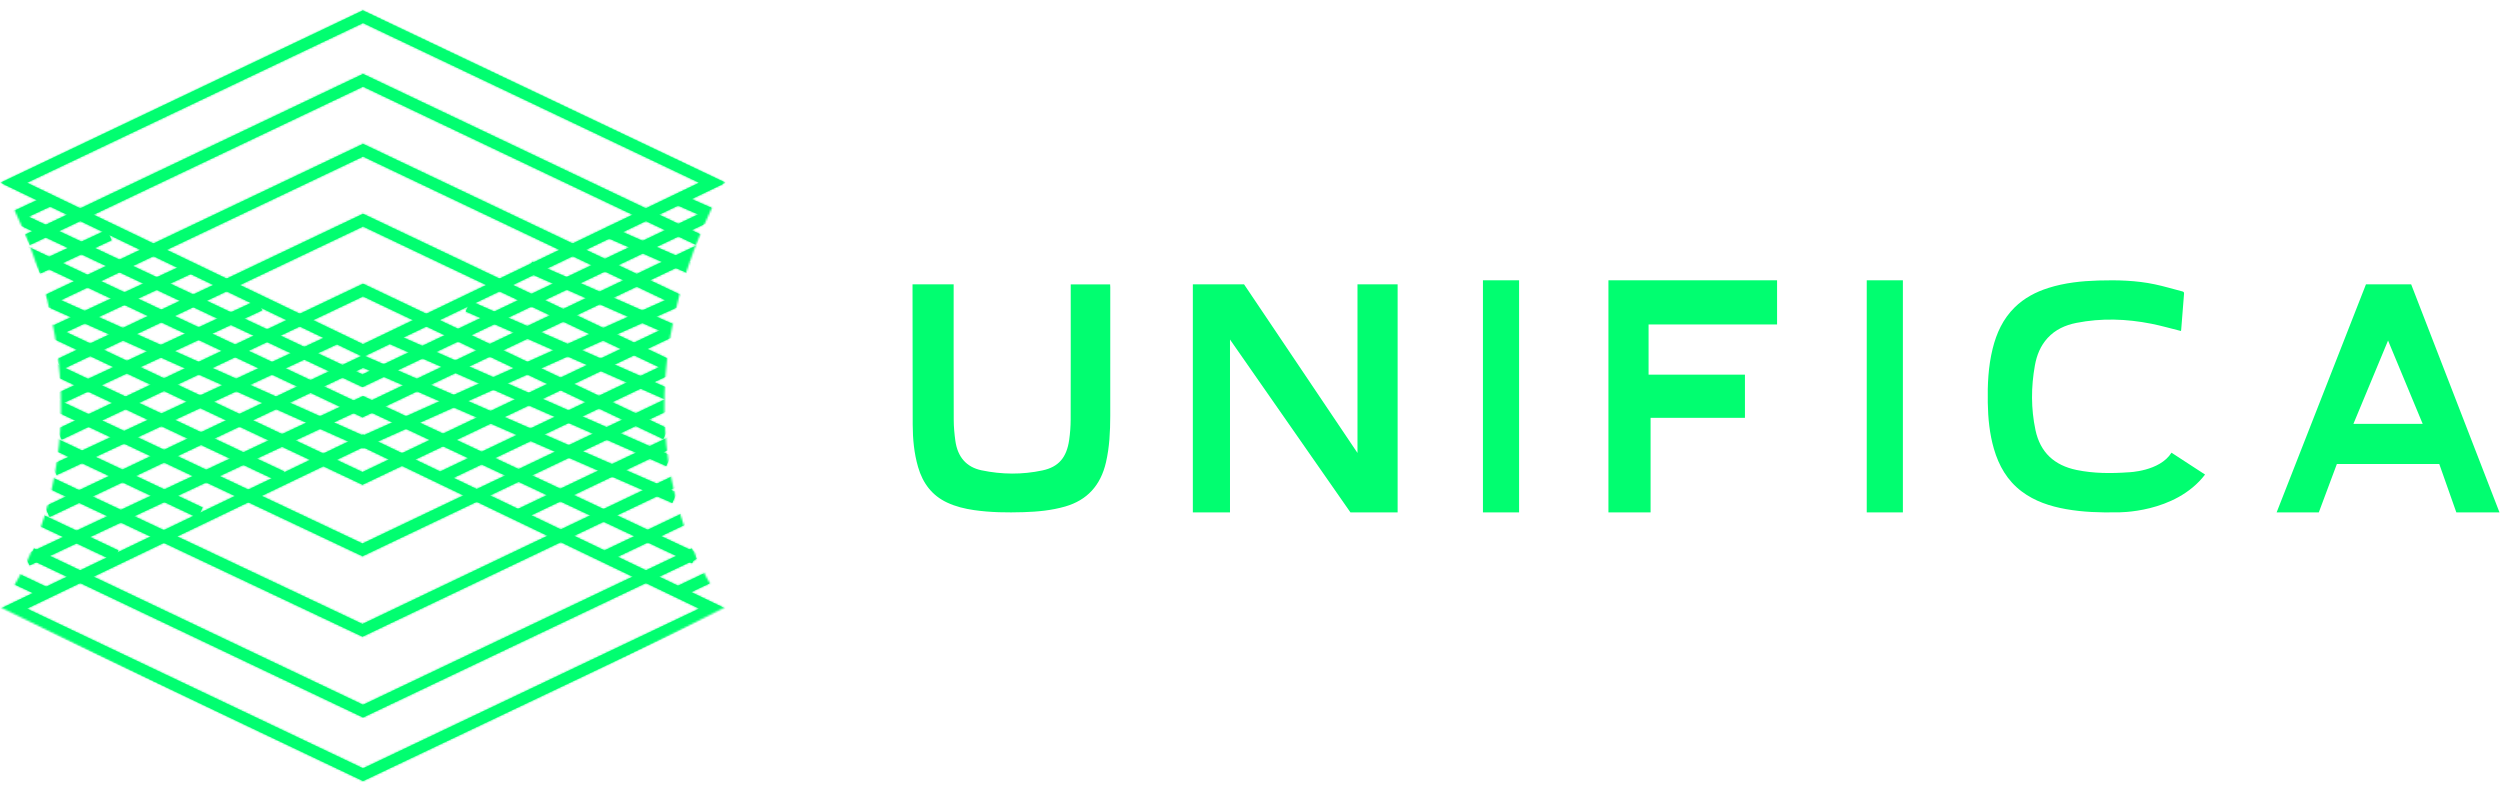 <svg xmlns="http://www.w3.org/2000/svg" width="1293" height="413" viewBox="0 0 1293 413" fill="none"><g clip-path="url(#clip0_1722_259)"><path d="M616.941 265.01V147.05H643.421L702.091 234.27V147.05H722.851V265.01H698.451L636.151 175.6V265.01H616.941Z" fill="#01FE70"></path><path d="M785.67 144.97H766.98V265.01H785.67V144.97Z" fill="#01FE70"></path><path d="M984.17 144.97H965.48V265.01H984.17V144.97Z" fill="#01FE70"></path><path d="M831.881 144.97H919.101V167.81H852.641V193.77H902.481V216.1H853.681V265.01H831.881V144.97Z" fill="#01FE70"></path><path d="M1247.04 147.05H1223.68L1177.47 265.02H1199.28L1208.63 239.98H1261.59L1270.42 265.02H1292.74L1247.05 147.05H1247.04ZM1217.19 219.21L1235.1 176.12L1253.01 219.21H1217.19Z" fill="#01FE70"></path><path d="M1123.09 234.13C1117.04 243.85 1100.83 244.27 1100.83 244.27C1091.85 244.91 1082.88 244.9 1074.01 243.07C1062.55 240.7 1055.21 234.03 1052.75 222.45C1050.39 211.35 1050.45 200.18 1052.44 189.03C1053.38 183.75 1055.32 178.86 1059.02 174.82C1063.04 170.43 1068.21 168.13 1073.9 167C1086.87 164.44 1099.85 164.89 1112.75 167.45C1117.84 168.46 1122.83 169.91 1127.99 171.19C1128.03 171.02 1128.09 170.85 1128.1 170.68C1128.59 164.41 1129.07 158.14 1129.59 151.87C1129.66 151.05 1129.22 150.85 1128.61 150.69C1123.89 149.47 1119.22 148.05 1114.45 147.05C1104.85 145.02 1095.09 144.79 1085.32 145.08C1076.54 145.34 1067.86 146.25 1059.44 148.92C1052.88 151 1046.92 154.13 1041.96 159.01C1035.95 164.94 1032.59 172.27 1030.6 180.33C1028.32 189.52 1027.91 198.9 1028.08 208.31C1028.22 216.35 1028.99 224.33 1031.24 232.1C1033.79 240.9 1038.15 248.54 1045.6 254.16C1052.4 259.28 1060.24 261.83 1068.49 263.31C1077.28 264.89 1086.16 265.14 1095.06 264.98C1095.06 264.98 1124.95 265.68 1140.46 245.44L1123.11 234.14L1123.09 234.13Z" fill="#01FE70"></path><path d="M471.971 147.049H493.231V148.979C493.231 171.739 493.191 194.499 493.271 217.249C493.281 220.829 493.621 224.449 494.111 227.989C495.281 236.379 499.841 241.599 507.631 243.239C518.121 245.439 528.691 245.539 539.171 243.299C547.541 241.509 551.671 236.599 552.971 227.569C553.471 224.069 553.741 220.499 553.751 216.949C553.821 194.279 553.781 171.619 553.781 148.949C553.781 148.359 553.781 147.779 553.781 147.079H574.161C574.181 147.569 574.231 148.059 574.231 148.539C574.231 170.749 574.271 192.959 574.221 215.169C574.201 223.199 573.831 231.199 572.021 239.059C569.231 251.199 562.151 258.709 550.931 261.959C543.871 263.999 536.661 264.669 529.401 264.889C520.821 265.149 512.251 265.059 503.721 263.819C498.931 263.119 494.231 261.989 489.781 259.889C482.101 256.279 477.281 250.009 474.821 241.529C472.751 234.399 472.081 227.059 472.051 219.649C471.971 195.979 471.981 172.309 471.961 148.639C471.961 148.149 471.961 147.649 471.961 147.029L471.971 147.049Z" fill="#01FE70"></path><mask id="mask0_1722_259" style="mask-type:luminance" maskUnits="userSpaceOnUse" x="0" y="4" width="376" height="404"><path d="M375.17 93.65L187.2 4.5L0 93.65C70.97 226.29 0 313.97 0 313.97L190.4 407.56L375.17 313.97C375.17 313.97 304.2 226.29 375.17 93.65Z" fill="white"></path></mask><g mask="url(#mask0_1722_259)"><path d="M187.76 231.29L361.57 314.78L187.76 397.38L13.95 314.78L187.76 231.29ZM187.76 224.7L0.18 314.81L187.77 403.96L375.36 314.81L187.77 224.71L187.76 224.7Z" fill="#01FE70"></path><mask id="mask1_1722_259" style="mask-type:luminance" maskUnits="userSpaceOnUse" x="0" y="224" width="376" height="180"><path d="M187.76 231.29L361.57 314.78L187.76 397.38L13.95 314.78L187.76 231.29ZM187.76 224.7L0.18 314.81L187.77 403.96L375.36 314.81L187.77 224.71L187.76 224.7Z" fill="white"></path></mask><g mask="url(#mask1_1722_259)"><path d="M507.49 -0.14H-53.82V407.56H507.49V-0.14Z" fill="#01FE70"></path></g><path d="M187.76 11.91L361.57 94.51L187.76 178L13.95 94.52L187.76 11.91ZM187.76 5.33L0.18 94.49L187.77 184.59L375.36 94.49L187.76 5.34V5.33Z" fill="#01FE70"></path><mask id="mask2_1722_259" style="mask-type:luminance" maskUnits="userSpaceOnUse" x="0" y="5" width="376" height="180"><path d="M187.76 11.91L361.57 94.51L187.76 178L13.95 94.52L187.76 11.91ZM187.76 5.33L0.18 94.49L187.77 184.59L375.36 94.49L187.76 5.34V5.33Z" fill="white"></path></mask><g mask="url(#mask2_1722_259)"><path d="M507.49 -0.14H-53.82V407.56H507.49V-0.14Z" fill="#01FE70"></path></g><path d="M187.759 371.08L15.039 288.99L17.589 283.63L187.759 364.51L357.929 283.63L360.479 288.99L187.759 371.08Z" fill="#01FE70"></path><mask id="mask3_1722_259" style="mask-type:luminance" maskUnits="userSpaceOnUse" x="15" y="283" width="346" height="89"><path d="M187.759 371.08L15.039 288.99L17.589 283.63L187.759 364.51L357.929 283.63L360.479 288.99L187.759 371.08Z" fill="white"></path></mask><g mask="url(#mask3_1722_259)"><path d="M507.49 -0.141H-53.82V407.559H507.49V-0.141Z" fill="#01FE70"></path></g><path d="M187.759 231.77L23.199 158.04L25.629 152.62L187.759 225.26L349.899 152.62L352.319 158.04L187.759 231.77Z" fill="#01FE70"></path><mask id="mask4_1722_259" style="mask-type:luminance" maskUnits="userSpaceOnUse" x="23" y="152" width="330" height="80"><path d="M187.759 231.77L23.199 158.04L25.629 152.62L187.759 225.26L349.899 152.62L352.319 158.04L187.759 231.77Z" fill="white"></path></mask><g mask="url(#mask4_1722_259)"><path d="M507.49 -0.14H-53.82V407.56H507.49V-0.14Z" fill="#01FE70"></path></g><path d="M360.199 126.77L187.759 44.82L15.329 126.77L12.779 121.41L187.759 38.24L362.749 121.41L360.199 126.77Z" fill="#01FE70"></path><mask id="mask5_1722_259" style="mask-type:luminance" maskUnits="userSpaceOnUse" x="12" y="38" width="351" height="89"><path d="M360.199 126.77L187.759 44.82L15.329 126.77L12.779 121.41L187.759 38.24L362.749 121.41L360.199 126.77Z" fill="white"></path></mask><g mask="url(#mask5_1722_259)"><path d="M507.49 -0.14H-53.82V407.56H507.49V-0.14Z" fill="#01FE70"></path></g><path d="M349.831 158.01L187.761 80.98L25.691 158.01L23.141 152.65L187.761 74.41L352.381 152.65L349.831 158.01Z" fill="#01FE70"></path><mask id="mask6_1722_259" style="mask-type:luminance" maskUnits="userSpaceOnUse" x="23" y="74" width="330" height="85"><path d="M349.831 158.01L187.761 80.98L25.691 158.01L23.141 152.65L187.761 74.41L352.381 152.65L349.831 158.01Z" fill="white"></path></mask><g mask="url(#mask6_1722_259)"><path d="M507.49 -0.14H-53.82V407.56H507.49V-0.14Z" fill="#01FE70"></path></g><path d="M343.72 191.27L187.76 117.15L31.82 191.26L29.27 185.9L187.76 110.57L346.27 185.9L343.72 191.27Z" fill="#01FE70"></path><mask id="mask7_1722_259" style="mask-type:luminance" maskUnits="userSpaceOnUse" x="29" y="110" width="318" height="82"><path d="M343.72 191.27L187.76 117.15L31.82 191.26L29.27 185.9L187.76 110.57L346.27 185.9L343.72 191.27Z" fill="white"></path></mask><g mask="url(#mask7_1722_259)"><path d="M507.49 -0.14H-53.82V407.56H507.49V-0.14Z" fill="#01FE70"></path></g><path d="M31.909 227.38L29.359 222.02L187.759 146.74L345.569 221.74L343.019 227.1L187.759 153.31L31.909 227.38Z" fill="#01FE70"></path><mask id="mask8_1722_259" style="mask-type:luminance" maskUnits="userSpaceOnUse" x="29" y="146" width="317" height="82"><path d="M31.909 227.38L29.359 222.02L187.759 146.74L345.569 221.74L343.019 227.1L187.759 153.31L31.909 227.38Z" fill="white"></path></mask><g mask="url(#mask8_1722_259)"><path d="M507.49 -0.14H-53.82V407.56H507.49V-0.14Z" fill="#01FE70"></path></g><path d="M187.469 200.2L0.789 112.04L25.379 100.57L27.889 105.96L14.769 112.07L187.459 193.63L365.679 108.67L368.239 114.04L187.469 200.2Z" fill="#01FE70"></path><mask id="mask9_1722_259" style="mask-type:luminance" maskUnits="userSpaceOnUse" x="0" y="100" width="369" height="101"><path d="M187.469 200.2L0.789 112.04L25.379 100.57L27.889 105.96L14.769 112.07L187.459 193.63L365.679 108.67L368.239 114.04L187.469 200.2Z" fill="white"></path></mask><g mask="url(#mask9_1722_259)"><path d="M507.49 -0.14H-53.82V407.56H507.49V-0.14Z" fill="#01FE70"></path></g><path d="M187.47 215.86L6.52 130.4L9.05 125.03L187.46 209.29L365.68 124.33L368.24 129.69L187.47 215.86Z" fill="#01FE70"></path><mask id="mask10_1722_259" style="mask-type:luminance" maskUnits="userSpaceOnUse" x="6" y="124" width="363" height="92"><path d="M187.47 215.86L6.52 130.4L9.05 125.03L187.46 209.29L365.68 124.33L368.24 129.69L187.47 215.86Z" fill="white"></path></mask><g mask="url(#mask10_1722_259)"><path d="M507.49 -0.14H-53.82V407.56H507.49V-0.14Z" fill="#01FE70"></path></g><path d="M187.47 250.71L6.52 165.25L9.05 159.88L187.46 244.14L365.68 159.19L368.24 164.55L187.47 250.71Z" fill="#01FE70"></path><mask id="mask11_1722_259" style="mask-type:luminance" maskUnits="userSpaceOnUse" x="6" y="159" width="363" height="92"><path d="M187.47 250.71L6.52 165.25L9.05 159.88L187.46 244.14L365.68 159.19L368.24 164.55L187.47 250.71Z" fill="white"></path></mask><g mask="url(#mask11_1722_259)"><path d="M507.49 -0.14H-53.82V407.56H507.49V-0.14Z" fill="#01FE70"></path></g><path d="M9.056 178.723L6.52 184.094L144.451 249.235L146.988 243.864L9.056 178.723Z" fill="#01FE70"></path><mask id="mask12_1722_259" style="mask-type:luminance" maskUnits="userSpaceOnUse" x="6" y="178" width="141" height="72"><path d="M9.056 178.723L6.52 184.094L144.451 249.235L146.988 243.864L9.056 178.723Z" fill="white"></path></mask><g mask="url(#mask12_1722_259)"><path d="M507.49 -0.14H-53.82V407.56H507.49V-0.14Z" fill="#01FE70"></path></g><path d="M365.684 178.046L227.559 243.898L230.115 249.26L368.24 183.408L365.684 178.046Z" fill="#01FE70"></path><mask id="mask13_1722_259" style="mask-type:luminance" maskUnits="userSpaceOnUse" x="227" y="178" width="142" height="72"><path d="M365.684 178.046L227.559 243.898L230.115 249.26L368.24 183.408L365.684 178.046Z" fill="white"></path></mask><g mask="url(#mask13_1722_259)"><path d="M507.49 -0.14H-53.82V407.56H507.49V-0.14Z" fill="#01FE70"></path></g><path d="M187.47 287.68L6.52 202.22L9.05 196.85L187.46 281.11L365.68 196.15L368.24 201.51L187.47 287.68Z" fill="#01FE70"></path><mask id="mask14_1722_259" style="mask-type:luminance" maskUnits="userSpaceOnUse" x="6" y="196" width="363" height="92"><path d="M187.47 287.68L6.52 202.22L9.05 196.85L187.46 281.11L365.68 196.15L368.24 201.51L187.47 287.68Z" fill="white"></path></mask><g mask="url(#mask14_1722_259)"><path d="M507.49 -0.14H-53.82V407.56H507.49V-0.14Z" fill="#01FE70"></path></g><path d="M365.677 216.587L267.025 263.62L269.582 268.982L368.233 221.949L365.677 216.587Z" fill="#01FE70"></path><mask id="mask15_1722_259" style="mask-type:luminance" maskUnits="userSpaceOnUse" x="267" y="216" width="102" height="53"><path d="M365.677 216.587L267.025 263.62L269.582 268.982L368.233 221.949L365.677 216.587Z" fill="white"></path></mask><g mask="url(#mask15_1722_259)"><path d="M507.49 -0.14H-53.82V407.56H507.49V-0.14Z" fill="#01FE70"></path></g><path d="M9.058 217.257L6.521 222.628L102.271 267.847L104.807 262.476L9.058 217.257Z" fill="#01FE70"></path><mask id="mask16_1722_259" style="mask-type:luminance" maskUnits="userSpaceOnUse" x="6" y="217" width="99" height="51"><path d="M9.058 217.257L6.521 222.628L102.271 267.847L104.807 262.476L9.058 217.257Z" fill="white"></path></mask><g mask="url(#mask16_1722_259)"><path d="M507.49 -0.14H-53.82V407.56H507.49V-0.14Z" fill="#01FE70"></path></g><path d="M187.47 329.29L6.52 243.83L9.05 238.46L187.46 322.72L365.68 237.76L368.24 243.13L187.47 329.29Z" fill="#01FE70"></path><mask id="mask17_1722_259" style="mask-type:luminance" maskUnits="userSpaceOnUse" x="6" y="237" width="363" height="93"><path d="M187.47 329.29L6.52 243.83L9.05 238.46L187.46 322.72L365.68 237.76L368.24 243.13L187.47 329.29Z" fill="white"></path></mask><g mask="url(#mask17_1722_259)"><path d="M507.49 -0.141H-53.82V407.559H507.49V-0.141Z" fill="#01FE70"></path></g><path d="M365.681 259.372L312.496 284.729L315.052 290.09L368.237 264.734L365.681 259.372Z" fill="#01FE70"></path><mask id="mask18_1722_259" style="mask-type:luminance" maskUnits="userSpaceOnUse" x="312" y="259" width="57" height="32"><path d="M365.681 259.372L312.496 284.729L315.052 290.09L368.237 264.734L365.681 259.372Z" fill="white"></path></mask><g mask="url(#mask18_1722_259)"><path d="M507.49 -0.141H-53.82V407.559H507.49V-0.141Z" fill="#01FE70"></path></g><path d="M9.05 260.038L6.514 265.409L58.715 290.062L61.252 284.691L9.05 260.038Z" fill="#01FE70"></path><mask id="mask19_1722_259" style="mask-type:luminance" maskUnits="userSpaceOnUse" x="6" y="260" width="56" height="31"><path d="M9.05 260.038L6.514 265.409L58.715 290.062L61.252 284.691L9.05 260.038Z" fill="white"></path></mask><g mask="url(#mask19_1722_259)"><path d="M507.49 -0.141H-53.82V407.559H507.49V-0.141Z" fill="#01FE70"></path></g><path d="M365.679 295.775L349.025 303.715L351.582 309.077L368.236 301.137L365.679 295.775Z" fill="#01FE70"></path><mask id="mask20_1722_259" style="mask-type:luminance" maskUnits="userSpaceOnUse" x="349" y="295" width="20" height="15"><path d="M365.679 295.775L349.025 303.715L351.582 309.077L368.236 301.137L365.679 295.775Z" fill="white"></path></mask><g mask="url(#mask20_1722_259)"><path d="M507.49 -0.141H-53.82V407.559H507.49V-0.141Z" fill="#01FE70"></path></g><path d="M9.064 296.43L6.527 301.801L21.854 309.039L24.391 303.668L9.064 296.43Z" fill="#01FE70"></path><mask id="mask21_1722_259" style="mask-type:luminance" maskUnits="userSpaceOnUse" x="6" y="296" width="19" height="14"><path d="M9.064 296.43L6.527 301.801L21.854 309.039L24.391 303.668L9.064 296.43Z" fill="white"></path></mask><g mask="url(#mask21_1722_259)"><path d="M507.49 -0.14H-53.82V407.56H507.49V-0.14Z" fill="#01FE70"></path></g><path d="M55.234 118.857L18.221 136.117L20.731 141.501L57.745 124.241L55.234 118.857Z" fill="#01FE70"></path><mask id="mask22_1722_259" style="mask-type:luminance" maskUnits="userSpaceOnUse" x="18" y="118" width="40" height="24"><path d="M55.234 118.857L18.221 136.117L20.731 141.501L57.745 124.241L55.234 118.857Z" fill="white"></path></mask><g mask="url(#mask22_1722_259)"><path d="M507.49 -0.14H-53.82V407.56H507.49V-0.14Z" fill="#01FE70"></path></g><path d="M96.665 136.105L26.762 168.701L29.272 174.085L99.176 141.488L96.665 136.105Z" fill="#01FE70"></path><mask id="mask23_1722_259" style="mask-type:luminance" maskUnits="userSpaceOnUse" x="26" y="136" width="74" height="39"><path d="M96.665 136.105L26.762 168.701L29.272 174.085L99.176 141.488L96.665 136.105Z" fill="white"></path></mask><g mask="url(#mask23_1722_259)"><path d="M507.49 -0.141H-53.82V407.559H507.49V-0.141Z" fill="#01FE70"></path></g><path d="M133.102 155.117L29.375 203.485L31.885 208.869L135.612 160.5L133.102 155.117Z" fill="#01FE70"></path><mask id="mask24_1722_259" style="mask-type:luminance" maskUnits="userSpaceOnUse" x="29" y="155" width="107" height="54"><path d="M133.102 155.117L29.375 203.485L31.885 208.869L135.612 160.5L133.102 155.117Z" fill="white"></path></mask><g mask="url(#mask24_1722_259)"><path d="M507.49 -0.14H-53.82V407.56H507.49V-0.14Z" fill="#01FE70"></path></g><path d="M172.521 172.355L26.76 240.325L29.27 245.709L175.032 177.739L172.521 172.355Z" fill="#01FE70"></path><mask id="mask25_1722_259" style="mask-type:luminance" maskUnits="userSpaceOnUse" x="26" y="172" width="150" height="74"><path d="M172.521 172.355L26.76 240.325L29.27 245.709L175.032 177.739L172.521 172.355Z" fill="white"></path></mask><g mask="url(#mask25_1722_259)"><path d="M507.49 -0.14H-53.82V407.56H507.49V-0.14Z" fill="#01FE70"></path></g><path d="M15.309 292.44L12.789 287.06L187.759 204.82L360.469 286L357.949 291.37L187.759 211.38L15.309 292.44Z" fill="#01FE70"></path><mask id="mask26_1722_259" style="mask-type:luminance" maskUnits="userSpaceOnUse" x="12" y="204" width="349" height="89"><path d="M15.309 292.44L12.789 287.06L187.759 204.82L360.469 286L357.949 291.37L187.759 211.38L15.309 292.44Z" fill="white"></path></mask><g mask="url(#mask26_1722_259)"><path d="M507.49 -0.14H-53.82V407.56H507.49V-0.14Z" fill="#01FE70"></path></g><path d="M25.691 267.36L23.141 262L187.711 183.7L350.081 254.7L347.701 260.15L187.821 190.23L25.691 267.36Z" fill="#01FE70"></path><mask id="mask27_1722_259" style="mask-type:luminance" maskUnits="userSpaceOnUse" x="23" y="183" width="328" height="85"><path d="M25.691 267.36L23.141 262L187.711 183.7L350.081 254.7L347.701 260.15L187.821 190.23L25.691 267.36Z" fill="white"></path></mask><g mask="url(#mask27_1722_259)"><path d="M507.49 -0.14H-53.82V407.56H507.49V-0.14Z" fill="#01FE70"></path></g><path d="M203.591 172.333L201.193 177.768L344.556 241.028L346.954 235.594L203.591 172.333Z" fill="#01FE70"></path><mask id="mask28_1722_259" style="mask-type:luminance" maskUnits="userSpaceOnUse" x="201" y="172" width="146" height="70"><path d="M203.591 172.333L201.193 177.768L344.556 241.028L346.954 235.594L203.591 172.333Z" fill="white"></path></mask><g mask="url(#mask28_1722_259)"><path d="M507.49 -0.14H-53.82V407.56H507.49V-0.14Z" fill="#01FE70"></path></g><path d="M243.287 155.676L240.889 161.11L384.252 224.371L386.65 218.936L243.287 155.676Z" fill="#01FE70"></path><mask id="mask29_1722_259" style="mask-type:luminance" maskUnits="userSpaceOnUse" x="240" y="155" width="147" height="70"><path d="M243.287 155.676L240.889 161.11L384.252 224.371L386.65 218.936L243.287 155.676Z" fill="white"></path></mask><g mask="url(#mask29_1722_259)"><path d="M507.49 -0.14H-53.82V407.56H507.49V-0.14Z" fill="#01FE70"></path></g><path d="M275.267 135.455L272.869 140.89L416.232 204.15L418.63 198.716L275.267 135.455Z" fill="#01FE70"></path><mask id="mask30_1722_259" style="mask-type:luminance" maskUnits="userSpaceOnUse" x="272" y="135" width="147" height="70"><path d="M275.267 135.455L272.869 140.89L416.232 204.15L418.63 198.716L275.267 135.455Z" fill="white"></path></mask><g mask="url(#mask30_1722_259)"><path d="M507.49 -0.14H-53.82V407.56H507.49V-0.14Z" fill="#01FE70"></path></g><path d="M314.978 116.878L312.58 122.312L455.943 185.573L458.341 180.139L314.978 116.878Z" fill="#01FE70"></path><mask id="mask31_1722_259" style="mask-type:luminance" maskUnits="userSpaceOnUse" x="312" y="116" width="147" height="70"><path d="M314.978 116.878L312.58 122.312L455.943 185.573L458.341 180.139L314.978 116.878Z" fill="white"></path></mask><g mask="url(#mask31_1722_259)"><path d="M507.49 -0.14H-53.82V407.56H507.49V-0.14Z" fill="#01FE70"></path></g><path d="M352.308 100.553L349.91 105.987L493.273 169.248L495.671 163.813L352.308 100.553Z" fill="#01FE70"></path><mask id="mask32_1722_259" style="mask-type:luminance" maskUnits="userSpaceOnUse" x="349" y="100" width="147" height="70"><path d="M352.308 100.553L349.91 105.987L493.273 169.248L495.671 163.813L352.308 100.553Z" fill="white"></path></mask><g mask="url(#mask32_1722_259)"><path d="M507.49 -0.14H-53.82V407.56H507.49V-0.14Z" fill="#01FE70"></path></g></g></g><defs><clipPath id="clip0_1722_259"><rect width="1292.72" height="412.06" fill="white"></rect></clipPath></defs></svg>